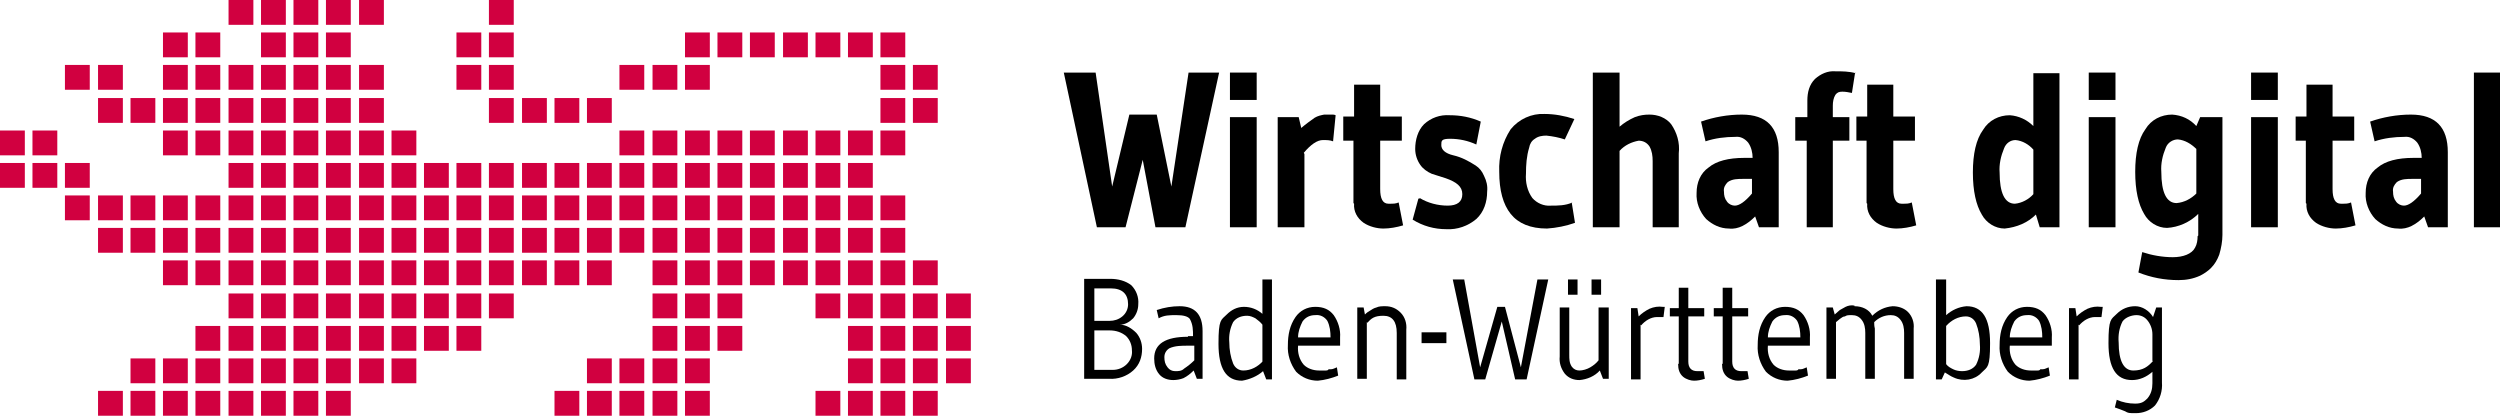 <?xml version="1.0" encoding="UTF-8"?>
<svg id="Layer_1" xmlns="http://www.w3.org/2000/svg" version="1.1" viewBox="0 0 392.7 65.3">
  <!-- Generator: Adobe Illustrator 29.3.0, SVG Export Plug-In . SVG Version: 2.1.0 Build 146)  -->
  <defs>
    <style>
      .st0 {
        fill: #d10040;
      }
    </style>
  </defs>
  <rect id="Rectangle_151" class="st0" x="148.6" y="46.1" width="3.9" height="3.9"/>
  <rect id="Rectangle_152" class="st0" x="148.6" y="51.2" width="3.9" height="3.9"/>
  <rect id="Rectangle_153" class="st0" x="148.6" y="56.3" width="3.9" height="3.9"/>
  <rect id="Rectangle_154" class="st0" x="143.4" y="10.2" width="3.9" height="3.9"/>
  <rect id="Rectangle_155" class="st0" x="143.4" y="15.4" width="3.9" height="3.9"/>
  <rect id="Rectangle_156" class="st0" x="143.4" y="40.9" width="3.9" height="3.9"/>
  <rect id="Rectangle_157" class="st0" x="143.4" y="46.1" width="3.9" height="3.9"/>
  <rect id="Rectangle_158" class="st0" x="143.4" y="51.2" width="3.9" height="3.9"/>
  <rect id="Rectangle_159" class="st0" x="143.4" y="56.3" width="3.9" height="3.9"/>
  <rect id="Rectangle_160" class="st0" x="143.4" y="61.4" width="3.9" height="3.9"/>
  <rect id="Rectangle_161" class="st0" x="138.3" y="5.1" width="3.9" height="3.9"/>
  <rect id="Rectangle_162" class="st0" x="138.3" y="10.2" width="3.9" height="3.9"/>
  <rect id="Rectangle_163" class="st0" x="138.3" y="15.4" width="3.9" height="3.9"/>
  <rect id="Rectangle_164" class="st0" x="138.3" y="20.5" width="3.9" height="3.9"/>
  <rect id="Rectangle_165" class="st0" x="138.3" y="30.7" width="3.9" height="3.9"/>
  <rect id="Rectangle_166" class="st0" x="138.3" y="35.8" width="3.9" height="3.9"/>
  <rect id="Rectangle_167" class="st0" x="138.3" y="40.9" width="3.9" height="3.9"/>
  <rect id="Rectangle_168" class="st0" x="138.3" y="46.1" width="3.9" height="3.9"/>
  <rect id="Rectangle_169" class="st0" x="138.3" y="51.2" width="3.9" height="3.9"/>
  <rect id="Rectangle_170" class="st0" x="138.3" y="56.3" width="3.9" height="3.9"/>
  <rect id="Rectangle_171" class="st0" x="138.3" y="61.4" width="3.9" height="3.9"/>
  <rect id="Rectangle_172" class="st0" x="133.2" y="5.1" width="3.9" height="3.9"/>
  <rect id="Rectangle_173" class="st0" x="133.2" y="20.5" width="3.9" height="3.9"/>
  <rect id="Rectangle_174" class="st0" x="133.2" y="25.6" width="3.9" height="3.9"/>
  <rect id="Rectangle_175" class="st0" x="133.2" y="30.7" width="3.9" height="3.9"/>
  <rect id="Rectangle_176" class="st0" x="133.2" y="35.8" width="3.9" height="3.9"/>
  <rect id="Rectangle_177" class="st0" x="133.2" y="40.9" width="3.9" height="3.9"/>
  <rect id="Rectangle_178" class="st0" x="133.2" y="46.1" width="3.9" height="3.9"/>
  <rect id="Rectangle_179" class="st0" x="133.2" y="51.2" width="3.9" height="3.9"/>
  <rect id="Rectangle_180" class="st0" x="133.2" y="56.3" width="3.9" height="3.9"/>
  <rect id="Rectangle_181" class="st0" x="133.2" y="61.4" width="3.9" height="3.9"/>
  <rect id="Rectangle_182" class="st0" x="128.1" y="5.1" width="3.9" height="3.9"/>
  <rect id="Rectangle_183" class="st0" x="128.1" y="20.5" width="3.9" height="3.9"/>
  <rect id="Rectangle_184" class="st0" x="128.1" y="25.6" width="3.9" height="3.9"/>
  <rect id="Rectangle_185" class="st0" x="128.1" y="30.7" width="3.9" height="3.9"/>
  <rect id="Rectangle_186" class="st0" x="128.1" y="35.8" width="3.9" height="3.9"/>
  <rect id="Rectangle_187" class="st0" x="128.1" y="40.9" width="3.9" height="3.9"/>
  <rect id="Rectangle_188" class="st0" x="128.1" y="46.1" width="3.9" height="3.9"/>
  <rect id="Rectangle_189" class="st0" x="128.1" y="61.4" width="3.9" height="3.9"/>
  <rect id="Rectangle_190" class="st0" x="123" y="5.1" width="3.9" height="3.9"/>
  <rect id="Rectangle_191" class="st0" x="123" y="20.5" width="3.9" height="3.9"/>
  <rect id="Rectangle_192" class="st0" x="123" y="25.6" width="3.9" height="3.9"/>
  <rect id="Rectangle_193" class="st0" x="123" y="30.7" width="3.9" height="3.9"/>
  <rect id="Rectangle_194" class="st0" x="123" y="35.8" width="3.9" height="3.9"/>
  <rect id="Rectangle_195" class="st0" x="123" y="40.9" width="3.9" height="3.9"/>
  <rect id="Rectangle_196" class="st0" x="117.8" y="5.1" width="3.9" height="3.9"/>
  <rect id="Rectangle_197" class="st0" x="117.8" y="20.5" width="3.9" height="3.9"/>
  <rect id="Rectangle_198" class="st0" x="117.8" y="25.6" width="3.9" height="3.9"/>
  <rect id="Rectangle_199" class="st0" x="117.8" y="30.7" width="3.9" height="3.9"/>
  <rect id="Rectangle_200" class="st0" x="117.8" y="35.8" width="3.9" height="3.9"/>
  <rect id="Rectangle_201" class="st0" x="117.8" y="40.9" width="3.9" height="3.9"/>
  <rect id="Rectangle_202" class="st0" x="112.7" y="5.1" width="3.9" height="3.9"/>
  <rect id="Rectangle_203" class="st0" x="112.7" y="20.5" width="3.9" height="3.9"/>
  <rect id="Rectangle_204" class="st0" x="112.7" y="25.6" width="3.9" height="3.9"/>
  <rect id="Rectangle_205" class="st0" x="112.7" y="30.7" width="3.9" height="3.9"/>
  <rect id="Rectangle_206" class="st0" x="112.7" y="35.8" width="3.9" height="3.9"/>
  <rect id="Rectangle_207" class="st0" x="112.7" y="40.9" width="3.9" height="3.9"/>
  <rect id="Rectangle_208" class="st0" x="112.7" y="46.1" width="3.9" height="3.9"/>
  <rect id="Rectangle_209" class="st0" x="112.7" y="51.2" width="3.9" height="3.9"/>
  <rect id="Rectangle_210" class="st0" x="107.6" y="5.1" width="3.9" height="3.9"/>
  <rect id="Rectangle_211" class="st0" x="107.6" y="10.2" width="3.9" height="3.9"/>
  <rect id="Rectangle_212" class="st0" x="107.6" y="20.5" width="3.9" height="3.9"/>
  <rect id="Rectangle_213" class="st0" x="107.6" y="25.6" width="3.9" height="3.9"/>
  <rect id="Rectangle_214" class="st0" x="107.6" y="30.7" width="3.9" height="3.9"/>
  <rect id="Rectangle_215" class="st0" x="107.6" y="35.8" width="3.9" height="3.9"/>
  <rect id="Rectangle_216" class="st0" x="107.6" y="40.9" width="3.9" height="3.9"/>
  <rect id="Rectangle_217" class="st0" x="107.6" y="46.1" width="3.9" height="3.9"/>
  <rect id="Rectangle_218" class="st0" x="107.6" y="51.2" width="3.9" height="3.9"/>
  <rect id="Rectangle_219" class="st0" x="107.6" y="56.3" width="3.9" height="3.9"/>
  <rect id="Rectangle_220" class="st0" x="107.6" y="61.4" width="3.9" height="3.9"/>
  <rect id="Rectangle_221" class="st0" x="102.5" y="10.2" width="3.9" height="3.9"/>
  <rect id="Rectangle_222" class="st0" x="102.5" y="20.5" width="3.9" height="3.9"/>
  <rect id="Rectangle_223" class="st0" x="102.5" y="25.6" width="3.9" height="3.9"/>
  <rect id="Rectangle_224" class="st0" x="102.5" y="30.7" width="3.9" height="3.9"/>
  <rect id="Rectangle_225" class="st0" x="102.5" y="35.8" width="3.9" height="3.9"/>
  <rect id="Rectangle_226" class="st0" x="102.5" y="40.9" width="3.9" height="3.9"/>
  <rect id="Rectangle_227" class="st0" x="102.5" y="46.1" width="3.9" height="3.9"/>
  <rect id="Rectangle_228" class="st0" x="102.5" y="51.2" width="3.9" height="3.9"/>
  <rect id="Rectangle_229" class="st0" x="102.5" y="56.3" width="3.9" height="3.9"/>
  <rect id="Rectangle_230" class="st0" x="102.5" y="61.4" width="3.9" height="3.9"/>
  <rect id="Rectangle_231" class="st0" x="97.3" y="10.2" width="3.9" height="3.9"/>
  <rect id="Rectangle_232" class="st0" x="97.3" y="20.5" width="3.9" height="3.9"/>
  <rect id="Rectangle_233" class="st0" x="97.3" y="25.6" width="3.9" height="3.9"/>
  <rect id="Rectangle_234" class="st0" x="97.3" y="30.7" width="3.9" height="3.9"/>
  <rect id="Rectangle_235" class="st0" x="97.3" y="35.8" width="3.9" height="3.9"/>
  <rect id="Rectangle_236" class="st0" x="97.3" y="56.3" width="3.9" height="3.9"/>
  <rect id="Rectangle_237" class="st0" x="97.3" y="61.4" width="3.9" height="3.9"/>
  <rect id="Rectangle_238" class="st0" x="92.2" y="15.4" width="3.9" height="3.9"/>
  <rect id="Rectangle_239" class="st0" x="92.2" y="25.6" width="3.9" height="3.9"/>
  <rect id="Rectangle_240" class="st0" x="92.2" y="30.7" width="3.9" height="3.9"/>
  <rect id="Rectangle_241" class="st0" x="92.2" y="35.8" width="3.9" height="3.9"/>
  <rect id="Rectangle_242" class="st0" x="92.2" y="40.9" width="3.9" height="3.9"/>
  <rect id="Rectangle_243" class="st0" x="92.2" y="56.3" width="3.9" height="3.9"/>
  <rect id="Rectangle_244" class="st0" x="92.2" y="61.4" width="3.9" height="3.9"/>
  <rect id="Rectangle_245" class="st0" x="87.1" y="15.4" width="3.9" height="3.9"/>
  <rect id="Rectangle_246" class="st0" x="87.1" y="25.6" width="3.9" height="3.9"/>
  <rect id="Rectangle_247" class="st0" x="87.1" y="30.7" width="3.9" height="3.9"/>
  <rect id="Rectangle_248" class="st0" x="87.1" y="35.8" width="3.9" height="3.9"/>
  <rect id="Rectangle_249" class="st0" x="87.1" y="40.9" width="3.9" height="3.9"/>
  <rect id="Rectangle_250" class="st0" x="87.1" y="61.4" width="3.9" height="3.9"/>
  <rect id="Rectangle_251" class="st0" x="82" y="15.4" width="3.9" height="3.9"/>
  <rect id="Rectangle_252" class="st0" x="82" y="25.6" width="3.9" height="3.9"/>
  <rect id="Rectangle_253" class="st0" x="82" y="30.7" width="3.9" height="3.9"/>
  <rect id="Rectangle_254" class="st0" x="82" y="35.8" width="3.9" height="3.9"/>
  <rect id="Rectangle_255" class="st0" x="82" y="40.9" width="3.9" height="3.9"/>
  <rect id="Rectangle_256" class="st0" x="76.8" y="0" width="3.9" height="3.9"/>
  <rect id="Rectangle_257" class="st0" x="76.8" y="5.1" width="3.9" height="3.9"/>
  <rect id="Rectangle_258" class="st0" x="76.8" y="10.2" width="3.9" height="3.9"/>
  <rect id="Rectangle_259" class="st0" x="76.8" y="15.4" width="3.9" height="3.9"/>
  <rect id="Rectangle_260" class="st0" x="76.8" y="25.6" width="3.9" height="3.9"/>
  <rect id="Rectangle_261" class="st0" x="76.8" y="30.7" width="3.9" height="3.9"/>
  <rect id="Rectangle_262" class="st0" x="76.8" y="35.8" width="3.9" height="3.9"/>
  <rect id="Rectangle_263" class="st0" x="76.8" y="40.9" width="3.9" height="3.9"/>
  <rect id="Rectangle_264" class="st0" x="76.8" y="46.1" width="3.9" height="3.9"/>
  <rect id="Rectangle_265" class="st0" x="71.7" y="5.1" width="3.9" height="3.9"/>
  <rect id="Rectangle_266" class="st0" x="71.7" y="10.2" width="3.9" height="3.9"/>
  <rect id="Rectangle_267" class="st0" x="71.7" y="25.6" width="3.9" height="3.9"/>
  <rect id="Rectangle_268" class="st0" x="71.7" y="30.7" width="3.9" height="3.9"/>
  <rect id="Rectangle_269" class="st0" x="71.7" y="35.8" width="3.9" height="3.9"/>
  <rect id="Rectangle_270" class="st0" x="71.7" y="40.9" width="3.9" height="3.9"/>
  <rect id="Rectangle_271" class="st0" x="71.7" y="46.1" width="3.9" height="3.9"/>
  <rect id="Rectangle_272" class="st0" x="71.7" y="51.2" width="3.9" height="3.9"/>
  <rect id="Rectangle_273" class="st0" x="66.6" y="25.6" width="3.9" height="3.9"/>
  <rect id="Rectangle_274" class="st0" x="66.6" y="30.7" width="3.9" height="3.9"/>
  <rect id="Rectangle_275" class="st0" x="66.6" y="35.8" width="3.9" height="3.9"/>
  <rect id="Rectangle_276" class="st0" x="66.6" y="40.9" width="3.9" height="3.9"/>
  <rect id="Rectangle_277" class="st0" x="66.6" y="46.1" width="3.9" height="3.9"/>
  <rect id="Rectangle_278" class="st0" x="66.6" y="51.2" width="3.9" height="3.9"/>
  <rect id="Rectangle_279" class="st0" x="61.5" y="25.6" width="3.9" height="3.9"/>
  <rect id="Rectangle_280" class="st0" x="61.5" y="30.7" width="3.9" height="3.9"/>
  <rect id="Rectangle_281" class="st0" x="61.5" y="35.8" width="3.9" height="3.9"/>
  <rect id="Rectangle_282" class="st0" x="61.5" y="40.9" width="3.9" height="3.9"/>
  <rect id="Rectangle_283" class="st0" x="61.5" y="46.1" width="3.9" height="3.9"/>
  <rect id="Rectangle_284" class="st0" x="61.5" y="51.2" width="3.9" height="3.9"/>
  <rect id="Rectangle_285" class="st0" x="61.5" y="56.3" width="3.9" height="3.9"/>
  <rect id="Rectangle_286" class="st0" x="56.4" y="10.2" width="3.9" height="3.9"/>
  <rect id="Rectangle_287" class="st0" x="56.4" y="15.4" width="3.9" height="3.9"/>
  <rect id="Rectangle_288" class="st0" x="56.4" y="20.5" width="3.9" height="3.9"/>
  <rect id="Rectangle_289" class="st0" x="61.5" y="20.5" width="3.9" height="3.9"/>
  <rect id="Rectangle_290" class="st0" x="56.4" y="25.6" width="3.9" height="3.9"/>
  <rect id="Rectangle_291" class="st0" x="56.4" y="30.7" width="3.9" height="3.9"/>
  <rect id="Rectangle_292" class="st0" x="56.4" y="35.8" width="3.9" height="3.9"/>
  <rect id="Rectangle_293" class="st0" x="56.4" y="40.9" width="3.9" height="3.9"/>
  <rect id="Rectangle_294" class="st0" x="56.4" y="46.1" width="3.9" height="3.9"/>
  <rect id="Rectangle_295" class="st0" x="56.4" y="51.2" width="3.9" height="3.9"/>
  <rect id="Rectangle_296" class="st0" x="56.4" y="56.3" width="3.9" height="3.9"/>
  <rect id="Rectangle_297" class="st0" x="51.2" y="0" width="3.9" height="3.9"/>
  <rect id="Rectangle_298" class="st0" x="56.4" y="0" width="3.9" height="3.9"/>
  <rect id="Rectangle_299" class="st0" x="46.1" y="0" width="3.9" height="3.9"/>
  <rect id="Rectangle_300" class="st0" x="51.2" y="5.1" width="3.9" height="3.9"/>
  <rect id="Rectangle_301" class="st0" x="51.2" y="10.2" width="3.9" height="3.9"/>
  <rect id="Rectangle_302" class="st0" x="51.2" y="15.4" width="3.9" height="3.9"/>
  <rect id="Rectangle_303" class="st0" x="51.2" y="20.5" width="3.9" height="3.9"/>
  <rect id="Rectangle_304" class="st0" x="51.2" y="25.6" width="3.9" height="3.9"/>
  <rect id="Rectangle_305" class="st0" x="51.2" y="30.7" width="3.9" height="3.9"/>
  <rect id="Rectangle_306" class="st0" x="51.2" y="35.8" width="3.9" height="3.9"/>
  <rect id="Rectangle_307" class="st0" x="51.2" y="40.9" width="3.9" height="3.9"/>
  <rect id="Rectangle_308" class="st0" x="51.2" y="46.1" width="3.9" height="3.9"/>
  <rect id="Rectangle_309" class="st0" x="51.2" y="51.2" width="3.9" height="3.9"/>
  <rect id="Rectangle_310" class="st0" x="51.2" y="56.3" width="3.9" height="3.9"/>
  <rect id="Rectangle_311" class="st0" x="51.2" y="61.4" width="3.9" height="3.9"/>
  <rect id="Rectangle_312" class="st0" x="46.1" y="5.1" width="3.9" height="3.9"/>
  <rect id="Rectangle_313" class="st0" x="46.1" y="10.2" width="3.9" height="3.9"/>
  <rect id="Rectangle_314" class="st0" x="46.1" y="15.4" width="3.9" height="3.9"/>
  <rect id="Rectangle_315" class="st0" x="46.1" y="20.5" width="3.9" height="3.9"/>
  <rect id="Rectangle_316" class="st0" x="46.1" y="25.6" width="3.9" height="3.9"/>
  <rect id="Rectangle_317" class="st0" x="46.1" y="30.7" width="3.9" height="3.9"/>
  <rect id="Rectangle_318" class="st0" x="46.1" y="35.8" width="3.9" height="3.9"/>
  <rect id="Rectangle_319" class="st0" x="46.1" y="40.9" width="3.9" height="3.9"/>
  <rect id="Rectangle_320" class="st0" x="46.1" y="46.1" width="3.9" height="3.9"/>
  <rect id="Rectangle_321" class="st0" x="46.1" y="51.2" width="3.9" height="3.9"/>
  <rect id="Rectangle_322" class="st0" x="46.1" y="56.3" width="3.9" height="3.9"/>
  <rect id="Rectangle_323" class="st0" x="46.1" y="61.4" width="3.9" height="3.9"/>
  <rect id="Rectangle_324" class="st0" x="41" y="0" width="3.9" height="3.9"/>
  <rect id="Rectangle_325" class="st0" x="41" y="5.1" width="3.9" height="3.9"/>
  <rect id="Rectangle_326" class="st0" x="41" y="10.2" width="3.9" height="3.9"/>
  <rect id="Rectangle_327" class="st0" x="41" y="15.4" width="3.9" height="3.9"/>
  <rect id="Rectangle_328" class="st0" x="41" y="20.5" width="3.9" height="3.9"/>
  <rect id="Rectangle_329" class="st0" x="41" y="25.6" width="3.9" height="3.9"/>
  <rect id="Rectangle_330" class="st0" x="41" y="30.7" width="3.9" height="3.9"/>
  <rect id="Rectangle_331" class="st0" x="41" y="35.8" width="3.9" height="3.9"/>
  <rect id="Rectangle_332" class="st0" x="41" y="40.9" width="3.9" height="3.9"/>
  <rect id="Rectangle_333" class="st0" x="41" y="46.1" width="3.9" height="3.9"/>
  <rect id="Rectangle_334" class="st0" x="41" y="51.2" width="3.9" height="3.9"/>
  <rect id="Rectangle_335" class="st0" x="41" y="56.3" width="3.9" height="3.9"/>
  <rect id="Rectangle_336" class="st0" x="41" y="61.4" width="3.9" height="3.9"/>
  <rect id="Rectangle_337" class="st0" x="35.9" y="0" width="3.9" height="3.9"/>
  <rect id="Rectangle_338" class="st0" x="35.9" y="10.2" width="3.9" height="3.9"/>
  <rect id="Rectangle_339" class="st0" x="35.9" y="15.4" width="3.9" height="3.9"/>
  <rect id="Rectangle_340" class="st0" x="35.9" y="20.5" width="3.9" height="3.9"/>
  <rect id="Rectangle_341" class="st0" x="35.9" y="25.6" width="3.9" height="3.9"/>
  <rect id="Rectangle_342" class="st0" x="35.9" y="30.7" width="3.9" height="3.9"/>
  <rect id="Rectangle_343" class="st0" x="35.9" y="35.8" width="3.9" height="3.9"/>
  <rect id="Rectangle_344" class="st0" x="35.9" y="40.9" width="3.9" height="3.9"/>
  <rect id="Rectangle_345" class="st0" x="35.9" y="46.1" width="3.9" height="3.9"/>
  <rect id="Rectangle_346" class="st0" x="35.9" y="51.2" width="3.9" height="3.9"/>
  <rect id="Rectangle_347" class="st0" x="35.9" y="56.3" width="3.9" height="3.9"/>
  <rect id="Rectangle_348" class="st0" x="35.9" y="61.4" width="3.9" height="3.9"/>
  <rect id="Rectangle_349" class="st0" x="30.7" y="5.1" width="3.9" height="3.9"/>
  <rect id="Rectangle_350" class="st0" x="30.7" y="10.2" width="3.9" height="3.9"/>
  <rect id="Rectangle_351" class="st0" x="30.7" y="15.4" width="3.9" height="3.9"/>
  <rect id="Rectangle_352" class="st0" x="30.7" y="20.5" width="3.9" height="3.9"/>
  <rect id="Rectangle_353" class="st0" x="30.7" y="30.7" width="3.9" height="3.9"/>
  <rect id="Rectangle_354" class="st0" x="30.7" y="35.8" width="3.9" height="3.9"/>
  <rect id="Rectangle_355" class="st0" x="30.7" y="40.9" width="3.9" height="3.9"/>
  <rect id="Rectangle_356" class="st0" x="30.7" y="51.2" width="3.9" height="3.9"/>
  <rect id="Rectangle_357" class="st0" x="30.7" y="56.3" width="3.9" height="3.9"/>
  <rect id="Rectangle_358" class="st0" x="30.7" y="61.4" width="3.9" height="3.9"/>
  <rect id="Rectangle_359" class="st0" x="25.6" y="5.1" width="3.9" height="3.9"/>
  <rect id="Rectangle_360" class="st0" x="25.6" y="10.2" width="3.9" height="3.9"/>
  <rect id="Rectangle_361" class="st0" x="25.6" y="15.4" width="3.9" height="3.9"/>
  <rect id="Rectangle_362" class="st0" x="25.6" y="20.5" width="3.9" height="3.9"/>
  <rect id="Rectangle_363" class="st0" x="25.6" y="30.7" width="3.9" height="3.9"/>
  <rect id="Rectangle_364" class="st0" x="25.6" y="35.8" width="3.9" height="3.9"/>
  <rect id="Rectangle_365" class="st0" x="25.6" y="40.9" width="3.9" height="3.9"/>
  <rect id="Rectangle_366" class="st0" x="25.6" y="56.3" width="3.9" height="3.9"/>
  <path id="Path_7" class="st0" d="M24.4,56.3h-3.9v3.9h3.9v-3.9Z"/>
  <rect id="Rectangle_367" class="st0" x="25.6" y="61.4" width="3.9" height="3.9"/>
  <rect id="Rectangle_368" class="st0" x="20.5" y="15.4" width="3.9" height="3.9"/>
  <rect id="Rectangle_369" class="st0" x="20.5" y="30.7" width="3.9" height="3.9"/>
  <rect id="Rectangle_370" class="st0" x="20.5" y="35.8" width="3.9" height="3.9"/>
  <rect id="Rectangle_371" class="st0" x="20.5" y="61.4" width="3.9" height="3.9"/>
  <rect id="Rectangle_372" class="st0" x="15.4" y="10.2" width="3.9" height="3.9"/>
  <rect id="Rectangle_373" class="st0" x="15.4" y="15.4" width="3.9" height="3.9"/>
  <rect id="Rectangle_374" class="st0" x="15.4" y="30.7" width="3.9" height="3.9"/>
  <rect id="Rectangle_375" class="st0" x="15.4" y="35.8" width="3.9" height="3.9"/>
  <path id="Path_8" class="st0" d="M19.3,61.4h-3.9v3.9h3.9v-3.9h0Z"/>
  <rect id="Rectangle_376" class="st0" x="10.2" y="10.2" width="3.9" height="3.9"/>
  <rect id="Rectangle_377" class="st0" x="10.2" y="25.6" width="3.9" height="3.9"/>
  <rect id="Rectangle_378" class="st0" x="10.2" y="30.7" width="3.9" height="3.9"/>
  <rect id="Rectangle_379" class="st0" x="5.1" y="20.5" width="3.9" height="3.9"/>
  <rect id="Rectangle_380" class="st0" x="5.1" y="25.6" width="3.9" height="3.9"/>
  <rect id="Rectangle_381" class="st0" y="20.5" width="3.9" height="3.9"/>
  <rect id="Rectangle_382" class="st0" y="25.6" width="3.9" height="3.9"/>
  <path id="Path_9" d="M191.5,11.4l-5.3,24.3h-4.7l-2-10.6-2.7,10.6h-4.5l-5.2-24.3h5l2.6,17.9,2.7-11.3h4.3l2.3,11.3,2.7-17.9h4.8,0Z"/>
  <path id="Path_10" d="M197.4,15.7h-4.2v-4.3h4.2v4.3ZM197.4,35.7h-4.2v-17.3h4.2v17.3Z"/>
  <g>
    <path id="Path_11" d="M204.9,24.2v11.5h-4.2v-17.3h3.3l.4,1.7c.7-.6,1.4-1.1,2.1-1.6.5-.3,1-.4,1.5-.5h1.3c.1,0,.3,0,.5.1l-.4,4.1c-.5-.2-1-.2-1.6-.2-.9,0-1.9.7-3,2"/>
    <path id="Path_12" d="M212.6,31.9v-9.8h-1.6v-3.8h1.7v-5h4.1v5h3.4v3.8h-3.4v7.6c0,1.5.4,2.3,1.3,2.3s1.1,0,1.6-.2l.7,3.6c-1,.3-2.1.5-3.1.5s-2.2-.3-3.1-.9c-1-.7-1.6-1.8-1.5-3"/>
    <path id="Path_13" d="M223,31.1c1.3.8,2.9,1.2,4.4,1.2s2.3-.6,2.3-1.8-.9-1.9-2.6-2.5c-.7-.2-1.5-.5-2.2-.7-.7-.3-1.4-.8-1.8-1.4-.5-.7-.8-1.6-.8-2.5,0-1.4.4-2.9,1.4-3.9,1.1-1,2.5-1.5,4-1.4,1.7,0,3.3.3,4.9,1l-.7,3.6c-1.3-.6-2.7-.9-4.1-.9s-1.4.3-1.4,1,.6,1.3,1.9,1.6c1.3.3,2.4.9,3.5,1.6.6.4,1,.9,1.3,1.6.4.8.6,1.6.5,2.5,0,1.6-.5,3.2-1.7,4.3-1.3,1.1-3,1.7-4.7,1.6-1.9,0-3.7-.5-5.3-1.5l.9-3.3h.2Z"/>
    <path id="Path_14" d="M246.9,31.9l.5,3.1c-1.4.5-2.9.8-4.4.9-2.6,0-4.5-.8-5.7-2.3s-1.8-3.7-1.8-6.6c-.1-2.4.5-4.7,1.8-6.7,1.3-1.6,3.3-2.5,5.3-2.4,1.6,0,3.2.3,4.7.8l-1.5,3.2c-.9-.3-1.9-.5-2.9-.6-.6,0-1.3.1-1.8.5-.5.3-.8.8-.9,1.4-.4,1.3-.5,2.7-.5,4.1-.1,1.3.2,2.7,1,3.8.7.8,1.8,1.3,2.9,1.2,1.1,0,2.3,0,3.4-.5"/>
    <path id="Path_15" d="M263.8,35.7h-4.2v-10.4c0-.8-.1-1.6-.5-2.3-.4-.6-1-.9-1.7-.9-1.1.2-2.2.7-3,1.6v12h-4.2V11.4h4.2v8.5c.7-.6,1.5-1.1,2.4-1.5.8-.3,1.5-.4,2.3-.4,1.3,0,2.6.5,3.4,1.5.9,1.3,1.4,2.9,1.2,4.6v11.6h.1Z"/>
    <path id="Path_16" d="M276.3,35.7l-.6-1.7c-.6.6-1.2,1.1-2,1.5-.6.3-1.4.5-2.1.4-1.4,0-2.6-.6-3.6-1.5-1-1.1-1.6-2.6-1.5-4.1,0-1.6.6-3.1,1.9-4,1.2-1,3.1-1.5,5.6-1.5h1.3c0-.8-.2-1.7-.7-2.4-.5-.6-1.2-1-2-.9-1.6,0-3.2.2-4.7.7l-.7-3.1c2-.7,4.2-1.1,6.4-1.1,3.9,0,5.8,2,5.8,5.9v11.8h-3.1,0ZM275.2,28.1h-1.4c-.8,0-1.7,0-2.4.5-.4.4-.7.9-.6,1.5,0,.6.1,1.1.5,1.6.3.4.8.6,1.2.6.7,0,1.6-.6,2.7-1.9v-2.4h0Z"/>
    <path id="Path_17" d="M291.4,11.4l-.5,3.2c-.5-.1-1-.2-1.5-.2s-.8.1-1.1.5c-.3.5-.4,1.1-.4,1.7v1.8h2.6v3.7h-2.6v13.6h-4.1v-13.6h-1.8v-3.7h1.9v-2.6c0-1.3.3-2.5,1.2-3.4.9-.8,2-1.3,3.2-1.2,1.1,0,2.1,0,3.2.3"/>
    <path id="Path_18" d="M293.2,31.9v-9.8h-1.6v-3.8h1.7v-5h4.1v5h3.4v3.8h-3.4v7.6c0,1.5.4,2.3,1.3,2.3s1.1,0,1.6-.2l.7,3.6c-1,.3-2.1.5-3.1.5s-2.2-.3-3.1-.9c-1-.7-1.6-1.8-1.5-3"/>
    <path id="Path_19" d="M323.5,35.7h-3.1l-.6-2c-1.3,1.3-3,2-4.9,2.2-1.5,0-2.9-.9-3.6-2.2-.9-1.5-1.4-3.7-1.4-6.6s.5-5.2,1.6-6.7c.9-1.5,2.5-2.3,4.2-2.3,1.4.1,2.7.7,3.7,1.7v-8.3h4.1v24.3h0ZM319.4,30.4v-6.9c-.7-.8-1.7-1.4-2.8-1.5-.8,0-1.5.5-1.8,1.3-.5,1.2-.8,2.5-.7,3.8,0,3.2.8,4.9,2.4,4.9,1.1-.1,2.2-.7,2.9-1.5"/>
    <path id="Path_20" d="M332.3,15.7h-4.2v-4.3h4.2v4.3ZM332.3,35.7h-4.2v-17.3h4.2v17.3Z"/>
    <path id="Path_21" d="M345.3,37v-3.4c-1.3,1.3-3.1,2.1-4.9,2.2-1.5,0-2.9-.9-3.6-2.2-.9-1.5-1.4-3.7-1.4-6.6s.5-5.2,1.6-6.7c.9-1.5,2.5-2.3,4.2-2.3,1.5.1,2.8.7,3.8,1.8l.6-1.4h3.5v18.5c0,1-.2,2.1-.5,3.1-.3.8-.7,1.5-1.3,2.1-.5.5-1.1.9-1.7,1.2-1.1.5-2.2.7-3.4.7-2.2,0-4.3-.4-6.3-1.2l.6-3.2c1.5.5,3.2.8,4.8.8s3-.5,3.5-1.5c.3-.5.4-1.2.4-1.8M345,30.3v-6.9c-.8-.8-1.8-1.4-2.9-1.5-.8,0-1.6.5-1.9,1.3-.5,1.2-.8,2.5-.7,3.8,0,3.2.8,4.9,2.4,4.9,1.2-.1,2.3-.7,3.1-1.5"/>
    <path id="Path_22" d="M357.8,15.7h-4.2v-4.3h4.2v4.3ZM357.8,35.7h-4.2v-17.3h4.2v17.3Z"/>
    <path id="Path_23" d="M362.2,31.9v-9.8h-1.6v-3.8h1.7v-5h4.1v5h3.4v3.8h-3.4v7.6c0,1.5.4,2.3,1.3,2.3s1.1,0,1.6-.2l.7,3.6c-1,.3-2.1.5-3.1.5s-2.2-.3-3.1-.9c-1-.7-1.6-1.8-1.5-3"/>
    <path id="Path_24" d="M381.4,35.7l-.6-1.7c-.6.6-1.2,1.1-2,1.5-.6.3-1.4.5-2.1.4-1.4,0-2.6-.6-3.6-1.5-1-1.1-1.6-2.6-1.5-4.1,0-1.6.6-3.1,1.9-4,1.2-1,3.1-1.5,5.6-1.5h1.3c0-.8-.2-1.7-.7-2.4-.5-.6-1.2-1-2-.9-1.6,0-3.2.2-4.7.7l-.7-3.1c2-.7,4.2-1.1,6.4-1.1,3.9,0,5.8,2,5.8,5.9v11.8h-3.1,0ZM380.3,28.1h-1.4c-.8,0-1.7,0-2.4.5-.4.4-.7.9-.6,1.5,0,.6.1,1.1.5,1.6.3.4.8.6,1.2.6.7,0,1.6-.6,2.7-1.9v-2.4h0Z"/>
    <rect id="Rectangle_383" x="388.6" y="11.4" width="4.2" height="24.3"/>
    <path id="Path_25" d="M170.3,59.5v-15.7h4.1c1.2,0,2.4.3,3.3,1,.8.8,1.2,1.9,1.1,3,0,.8-.3,1.6-.8,2.2-.6.6-1.3,1-2.1,1,1,0,1.9.6,2.6,1.3.6.7.9,1.6.9,2.5,0,1.3-.4,2.5-1.4,3.4s-2.4,1.4-3.8,1.3h-4,0ZM174.5,45.3h-2.6v5.1h2.4c.7,0,1.4-.2,2-.7s.9-1.2.9-1.9c0-1.6-.9-2.5-2.7-2.5M171.9,58.1h2.9c.8,0,1.6-.3,2.2-.9.6-.6.9-1.4.8-2.2,0-.8-.3-1.6-.9-2.2-.7-.6-1.6-.9-2.6-.9h-2.4v6.2Z"/>
    <path id="Path_26" d="M186.6,52.8h.8c0-.9,0-1.8-.5-2.7-.3-.4-1-.6-2.1-.6s-1.9,0-2.8.5l-.3-1.3c1.2-.4,2.4-.6,3.6-.6,2.4,0,3.6,1.3,3.6,3.9v7.5h-.9l-.5-1.3c-.5.5-1,.9-1.6,1.2-.5.2-1.1.3-1.6.3-.9,0-1.7-.3-2.2-.9-.6-.7-.8-1.6-.8-2.5,0-2.3,1.8-3.4,5.3-3.4M187.5,54.3h-.9c-1,0-2,0-2.9.4-.5.3-.8.8-.8,1.4s.1,1.1.5,1.6c.3.4.7.6,1.2.6s1,0,1.4-.4c.6-.4,1.1-.8,1.6-1.3v-2.3h-.1Z"/>
    <path id="Path_27" d="M198.3,43.9h1.5v15.7h-.9l-.5-1.3c-.9.8-2.1,1.3-3.3,1.5-2.5,0-3.7-1.9-3.7-5.8s.4-3.7,1.3-4.6c.7-.7,1.6-1.2,2.7-1.2s2.1.4,2.9,1.1v-5.4ZM198.3,56.8v-5.8c-.3-.4-.7-.7-1.1-1-.4-.2-.8-.4-1.3-.4-.9,0-1.7.3-2.2,1-.5,1-.7,2.1-.6,3.2,0,1.1.2,2.3.6,3.3.3.7.9,1.1,1.6,1.1,1.2,0,2.3-.6,3.1-1.5"/>
    <path id="Path_28" d="M210.5,54.3h-6.6c-.1,1.1.2,2.2.9,3,.6.6,1.5.9,2.4.9h1c.2,0,.4,0,.5-.2.1,0,.2,0,.4,0,.3,0,.6-.2.9-.3l.2,1.3c-1,.4-2.1.7-3.2.8-1.3,0-2.5-.5-3.4-1.4-.9-1.2-1.4-2.7-1.3-4.2,0-1.6.3-3.1,1.2-4.4.7-1,1.8-1.6,3.1-1.6s2.2.4,2.9,1.3c.7,1,1.1,2.3,1,3.5v1.4M204,53h5c0-.9-.1-1.8-.5-2.6-.4-.6-1.1-1-1.9-.9-.8,0-1.5.3-2,1-.4.8-.7,1.6-.7,2.5"/>
    <path id="Path_29" d="M214.7,50.6v8.9h-1.5v-11.2h1l.2,1.1c.3-.3.6-.5.8-.6.3-.2.6-.4,1-.5.4-.2.9-.2,1.4-.2.9,0,1.7.3,2.4,1s1,1.7.9,2.7v7.8h-1.5v-7.3c0-1.8-.7-2.7-2.1-2.7s-1.9.4-2.5,1.1"/>
    <rect id="Rectangle_384" x="223.3" y="52.2" width="3.9" height="1.7"/>
    <path id="Path_30" d="M243.2,43.9l-3.4,15.7h-1.8l-2.1-9.1-2.6,9.1h-1.7l-3.4-15.7h1.8l2.5,13.8,2.7-9.5h1.2l2.5,9.5,2.6-13.8h1.7Z"/>
    <path id="Path_31" d="M251.1,48.3h1.6v11.2h-.9l-.5-1.3c-.8.9-2,1.4-3.2,1.5-.9,0-1.7-.3-2.3-1-.6-.8-.9-1.7-.8-2.7v-7.7h1.5v7.4c0,.7,0,1.3.4,1.9.3.4.7.6,1.2.6s1.2-.2,1.7-.5.9-.6,1.3-1.1v-8.4h0ZM246.3,43.9h1.5v2.4h-1.5v-2.4ZM250,43.9h1.5v2.4h-1.5v-2.4Z"/>
    <path id="Path_32" d="M257.7,51v8.6h-1.5v-11.2h1l.2,1.3c.5-.5,1.1-.9,1.7-1.2.7-.3,1.4-.4,2.1-.3h.3l-.2,1.6c-.3,0-.7,0-1,0-1,0-1.9.6-2.5,1.3"/>
    <path id="Path_33" d="M263.7,57.1v-7.4h-1.4v-1.3h1.4v-3.2h1.5v3.2h2.5v1.3h-2.5v7.1c0,1,.5,1.5,1.4,1.5s.7,0,1,0l.2,1.2c-.6.2-1.2.3-1.7.3s-1.2-.2-1.7-.6c-.6-.5-.8-1.2-.8-2"/>
    <path id="Path_34" d="M270.6,57.1v-7.4h-1.4v-1.3h1.4v-3.2h1.5v3.2h2.5v1.3h-2.5v7.1c0,1,.5,1.5,1.4,1.5s.7,0,1,0l.2,1.2c-.6.2-1.2.3-1.7.3s-1.2-.2-1.7-.6c-.6-.5-.8-1.2-.8-2"/>
    <path id="Path_35" d="M284.3,54.3h-6.6c-.1,1.1.2,2.2.9,3,.6.6,1.5.9,2.4.9h1c.2,0,.4,0,.5-.2.1,0,.2,0,.4,0,.3,0,.6-.2.9-.3l.2,1.3c-1,.4-2.1.7-3.2.8-1.3,0-2.5-.5-3.4-1.4-.9-1.2-1.4-2.7-1.3-4.2,0-1.6.3-3.1,1.2-4.4.7-1,1.8-1.6,3.1-1.6s2.2.4,2.9,1.3c.7,1,1.1,2.3,1,3.5v1.4M277.8,53h5c0-.9-.1-1.8-.5-2.6-.4-.6-1.1-1-1.9-.9-.8,0-1.5.3-2,1-.4.8-.7,1.6-.7,2.5"/>
    <path id="Path_36" d="M291.3,48.1c1.2,0,2.3.5,2.8,1.5.9-.9,2-1.4,3.2-1.5.9,0,1.8.3,2.4.9.7.7,1,1.7.9,2.6v7.9h-1.5v-7.2c0-.7-.1-1.5-.6-2.1-.4-.5-.9-.7-1.5-.7-1,0-1.9.4-2.6,1.1,0,.3,0,.6.1,1v7.9h-1.5v-7.2c0-.7-.1-1.5-.6-2.1-.4-.5-.9-.7-1.5-.7s-.8,0-1.1.2c-.3,0-.5.2-.8.4-.2.2-.4.3-.6.5v8.9h-1.5v-11.2h1l.3,1.1c.3-.3.6-.5.8-.7.3-.2.6-.3.9-.5.4-.2.9-.3,1.4-.2"/>
    <path id="Path_37" d="M304.2,43.9h1.5v5.6c.9-.8,2-1.3,3.2-1.4,2.5,0,3.7,1.9,3.7,5.8s-.4,3.7-1.3,4.6c-1.1,1.2-2.9,1.5-4.4.8-.5-.2-.9-.5-1.4-.8l-.5,1.1h-.9v-15.7h0ZM305.7,51.1v6.1c.3.4.7.6,1.1.8s.9.3,1.4.3c.9,0,1.7-.3,2.2-1,.5-1,.7-2.1.6-3.2,0-1.1-.2-2.3-.6-3.3-.3-.7-.9-1.1-1.6-1.1-1.2,0-2.3.6-3.1,1.5"/>
    <path id="Path_38" d="M322.3,54.3h-6.6c-.1,1.1.2,2.2.9,3,.6.6,1.5.9,2.4.9h1c.2,0,.4,0,.5-.2.1,0,.2,0,.4,0,.3,0,.6-.2.9-.3l.2,1.3c-1,.4-2.1.7-3.2.8-1.3,0-2.5-.5-3.4-1.4-.9-1.2-1.4-2.7-1.3-4.2,0-1.6.3-3.1,1.2-4.4.7-1,1.8-1.6,3.1-1.6s2.2.4,2.9,1.3c.7,1,1.1,2.3,1,3.5v1.4M315.8,53h5c0-.9-.1-1.8-.5-2.6-.4-.6-1.1-1-1.9-.9-.8,0-1.5.3-2,1-.4.8-.7,1.6-.7,2.5"/>
    <path id="Path_39" d="M326.5,51v8.6h-1.5v-11.2h1l.2,1.3c.5-.5,1.1-.9,1.7-1.2.7-.3,1.4-.4,2.1-.3h.3l-.2,1.6c-.3,0-.7,0-1,0-1,0-1.9.6-2.5,1.3"/>
    <path id="Path_40" d="M338.1,58.4c-.9.8-2,1.3-3.2,1.3-2.5,0-3.7-1.9-3.7-5.8s.4-3.7,1.3-4.6c.8-.8,1.8-1.2,2.9-1.2s2.2.7,2.8,1.7l.5-1.5h.9v11.8c.1,1.3-.3,2.6-1.1,3.6-.8.8-1.9,1.2-3,1.2s-1.2,0-1.7-.3c-.5-.2-1-.4-1.6-.6l.3-1.2c.9.4,1.9.6,2.9.6s1.4-.3,1.9-.8c.6-.7.8-1.5.8-2.4v-1.9h0ZM338.1,56.7v-4.2c0-.8-.3-1.6-.8-2.2-.4-.5-1-.8-1.7-.8s-1.7.3-2.2,1c-.5,1-.7,2.1-.6,3.3,0,2.9.8,4.4,2.3,4.4s2.3-.6,3.1-1.5"/>
  </g>
  <div id="divScriptsUsed" xmlns="" style="display: none"/>
</svg>